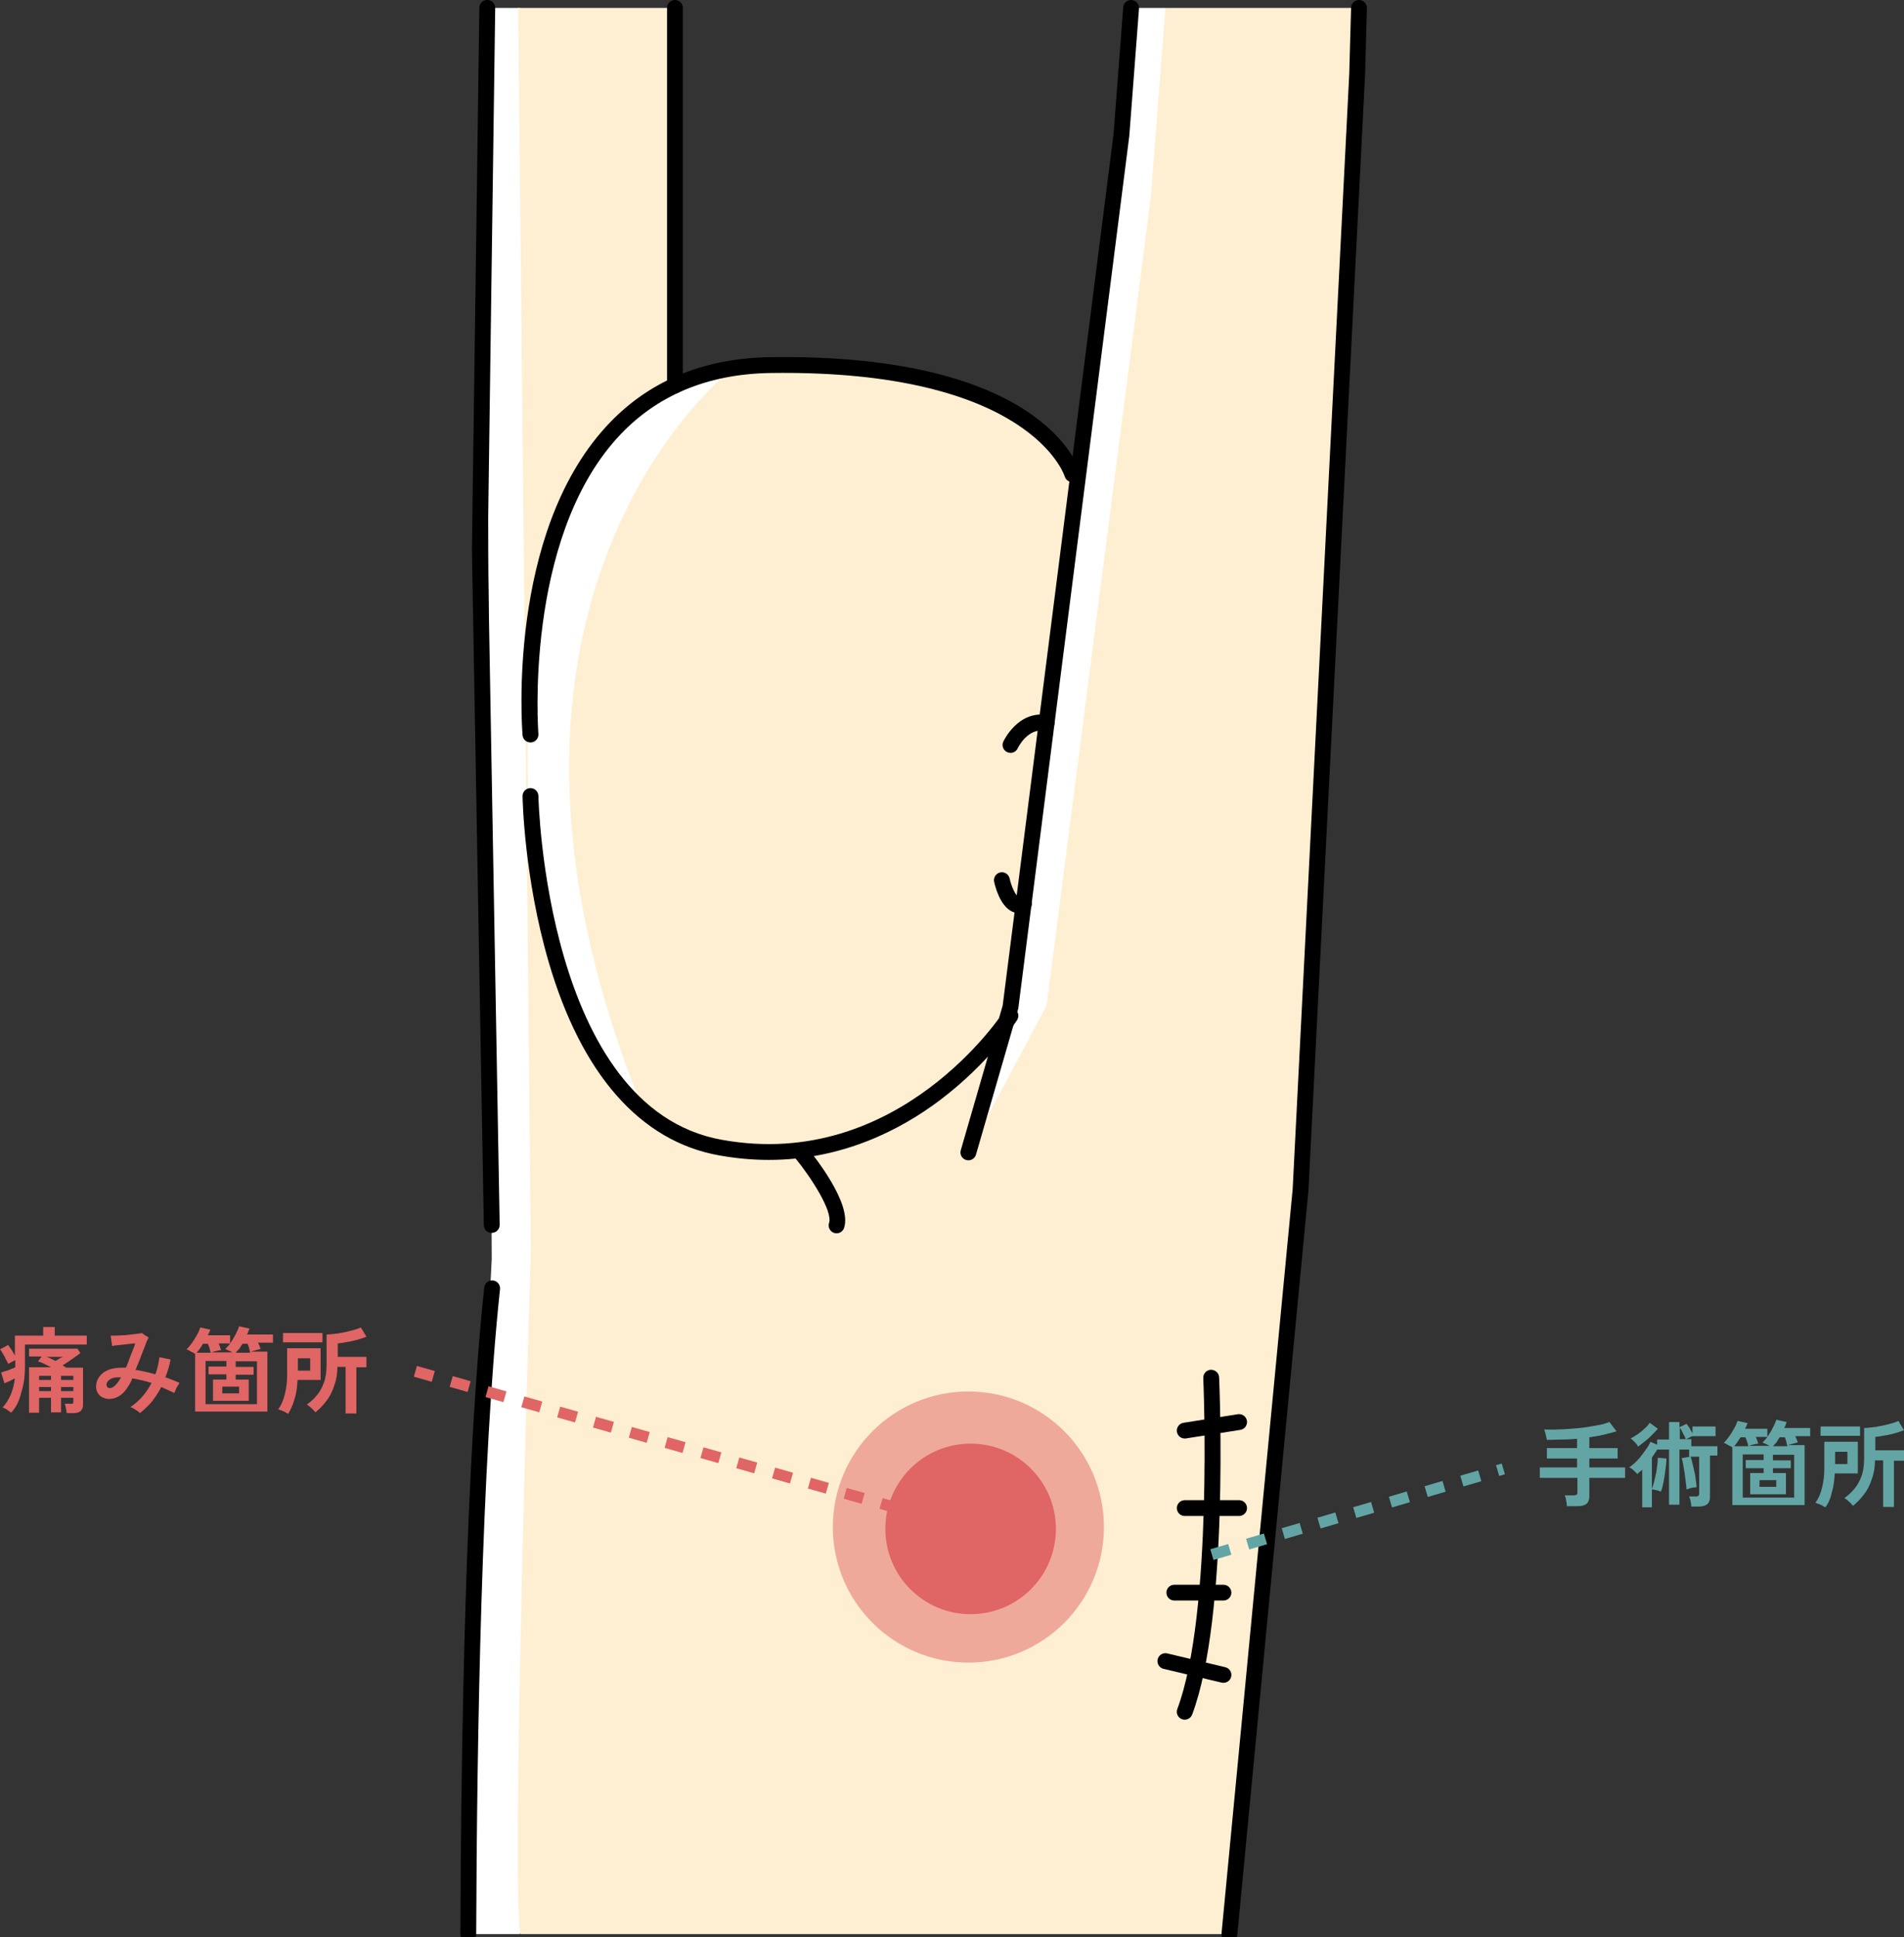 <?xml version="1.0" encoding="UTF-8"?>
<svg id="_レイヤー_1" data-name="レイヤー 1" xmlns="http://www.w3.org/2000/svg" viewBox="0 0 511.3 520.1">
  <rect x="0" y="0" width="511.3" height="520.1" fill="#333333" stroke="none"/>
  <defs>
    <style>
      .cls-1 {
        fill: #63a5a5;
      }

      .cls-1, .cls-2, .cls-3, .cls-4, .cls-5, .cls-6 {
        stroke-width: 0px;
      }

      .cls-3 {
        isolation: isolate;
        opacity: .5;
      }

      .cls-3, .cls-5 {
        fill: #e06565;
      }

      .cls-4 {
        fill: #fff;
      }

      .cls-6 {
        fill: #ffefd2;
      }
    </style>
  </defs>
  <polygon class="cls-4" points="261.35 303.62 271.35 272.72 301.95 32.82 303.75 2.12 312.95 2.12 315.85 179.82 283.55 297.72 261.35 303.62"/>
  <path class="cls-4" d="m139.55,2.12h-9.1l1.6,335.9-5.5,108.4-.9,72.9h13.9s34.9-54.4,35.1-56.1c.2-1.8,8.2-182.4,8.2-182.4l11.8-182.8-15.1,5.8,1.3-23.3L139.55,2.12Z"/>
  <path class="cls-6" d="m139.15,2.12l3.4,333.5s-5.4,169.8-2.8,183.7h190.4l19.2-199.8L364.95,2.12h-52l-3.9,50.7-28,217.2-21,39.3,11.3-39,17.9-140.3s-12.6-38-92.4-31.2c0,0-80.3,61.4-24,199.5,0,0-58.1-60.5-15.7-172.9,0,0,12.9-19.2,24-22V2.12h-42Z"/>
  <path class="cls-2" d="m206.48,311.44c-4.28,0-8.75-.38-13.41-1.22-21.12-3.79-36.95-21.78-45.76-52.03-6.55-22.5-6.97-43.54-6.98-44.42-.02-1.17.92-2.14,2.09-2.16,1.17-.02,2.14.92,2.16,2.09.01.84,1.95,83.86,49.25,92.34,47.65,8.64,75.46-34.02,75.73-34.45.63-.99,1.94-1.28,2.93-.65s1.28,1.94.65,2.93c-.3.47-7.44,11.54-20.87,21.63-10.25,7.7-25.88,15.94-45.8,15.94Z"/>
  <path class="cls-2" d="m142.45,199.35c-1.1,0-2.03-.84-2.12-1.95-.18-2.18-4.05-53.73,22.29-82.7,11.11-12.22,26.01-18.55,44.3-18.8,73.27-1.02,82.71,29.55,83.08,30.85.32,1.13-.34,2.3-1.47,2.62-1.13.32-2.3-.34-2.62-1.47-.08-.27-9.31-28.72-78.92-27.75-17.06.24-30.92,6.09-41.21,17.41-25.11,27.62-21.24,78.98-21.2,79.5.09,1.17-.78,2.19-1.95,2.29-.06,0-.12,0-.17,0Z"/>
  <path class="cls-2" d="m260.05,311.55c-.2,0-.39-.03-.59-.08-1.13-.33-1.78-1.5-1.45-2.63l11.25-38.84,29.77-233.98,2.6-34.05c.09-1.17,1.11-2.04,2.28-1.96,1.17.09,2.05,1.11,1.96,2.28l-2.61,34.21-29.82,234.36-.05.16-11.3,39c-.27.93-1.12,1.53-2.04,1.53Z"/>
  <path class="cls-2" d="m330.15,521.45c-.07,0-.14,0-.21,0-1.17-.11-2.02-1.15-1.91-2.32l19.1-199.8,15.19-299.31.5-17.95c.03-1.17,1.02-2.1,2.18-2.06,1.17.03,2.1,1.01,2.07,2.18l-.5,18-15.2,299.45-19.11,199.89c-.11,1.1-1.03,1.92-2.11,1.92Z"/>
  <path class="cls-2" d="m125.75,521.45h0c-1.17,0-2.12-.96-2.12-2.13.18-53.51,1.45-127.07,6.41-173.62.12-1.17,1.18-2.01,2.34-1.89,1.17.12,2.01,1.17,1.89,2.34-4.94,46.36-6.2,119.77-6.39,173.18,0,1.17-.96,2.12-2.12,2.12Z"/>
  <path class="cls-2" d="m132.05,331.05c-1.16,0-2.1-.93-2.12-2.09l-3.2-181.3,2-145.57c.02-1.16.96-2.1,2.12-2.1.01,0,.02,0,.03,0,1.17.02,2.11.98,2.1,2.15l-2,145.5,3.2,181.23c.02,1.17-.91,2.14-2.09,2.16-.01,0-.03,0-.04,0Z"/>
  <path class="cls-2" d="m181.25,105.65c-1.17,0-2.12-.95-2.12-2.12V2.12C179.12.95,180.08,0,181.25,0s2.12.95,2.12,2.12v101.4c0,1.17-.95,2.12-2.12,2.12Z"/>
  <path class="cls-2" d="m224.65,331.15c-.22,0-.45-.04-.67-.11-1.11-.37-1.71-1.57-1.34-2.69,1.04-3.12-4.89-12.33-9.22-17.57-.75-.9-.62-2.24.28-2.99.9-.75,2.24-.62,2.99.28,2.05,2.47,12.14,15.14,9.98,21.63-.3.89-1.13,1.45-2.02,1.45Z"/>
  <path class="cls-2" d="m271.35,202.15c-.3,0-.6-.06-.89-.2-1.06-.49-1.53-1.76-1.03-2.82.16-.35,4.09-8.58,12.02-7.09,1.15.22,1.91,1.33,1.7,2.48-.22,1.15-1.32,1.91-2.48,1.7-4.73-.89-7.36,4.65-7.38,4.71-.36.77-1.13,1.23-1.93,1.23Z"/>
  <path class="cls-2" d="m273.68,245.19c-.66,0-1.3-.15-1.92-.44-3.28-1.56-4.56-6.92-4.79-7.98-.24-1.15.49-2.28,1.64-2.52,1.15-.24,2.27.49,2.52,1.64.44,2.03,1.55,4.59,2.46,5.02.06.03.13.06.4-.07,1.05-.53,2.32-.12,2.86.92.53,1.04.12,2.33-.92,2.86-.74.38-1.5.57-2.24.57Z"/>
  <path class="cls-2" d="m318.15,461.75c-.25,0-.5-.04-.75-.14-1.1-.41-1.66-1.64-1.24-2.74,9.64-25.7,7-88.23,6.97-88.86-.05-1.17.86-2.17,2.03-2.22,1.17-.02,2.17.86,2.22,2.03.11,2.6,2.7,64.04-7.23,90.54-.32.85-1.13,1.38-1.99,1.38Z"/>
  <path class="cls-2" d="m328.55,451.85c-.16,0-.33-.02-.49-.06l-15.6-3.7c-1.14-.27-1.85-1.42-1.58-2.56s1.41-1.85,2.56-1.58l15.6,3.7c1.14.27,1.85,1.42,1.58,2.56-.23.98-1.1,1.63-2.07,1.63Z"/>
  <path class="cls-2" d="m328.55,429.75h-13.2c-1.17,0-2.12-.95-2.12-2.12s.95-2.12,2.12-2.12h13.2c1.17,0,2.12.95,2.12,2.12s-.95,2.12-2.12,2.12Z"/>
  <path class="cls-2" d="m332.75,407.05h-14.6c-1.17,0-2.12-.95-2.12-2.12s.95-2.12,2.12-2.12h14.6c1.17,0,2.12.95,2.12,2.12s-.95,2.12-2.12,2.12Z"/>
  <path class="cls-2" d="m318.15,386.25c-1.03,0-1.93-.75-2.1-1.79-.18-1.16.61-2.25,1.77-2.43l14.6-2.3c1.16-.18,2.25.61,2.43,1.77s-.61,2.25-1.77,2.43l-14.6,2.3c-.11.02-.22.03-.33.03Z"/>
  <circle class="cls-3" cx="260.05" cy="410.02" r="36.4"/>
  <circle class="cls-5" cx="260.65" cy="410.52" r="22.9"/>
  <g>
    <path class="cls-1" d="m420.8,404.52c0-.3-.1-.6-.1-1-.1-.4-.2-.8-.2-1.1-.1-.4-.2-.7-.3-.9h2.4c.3,0,.6-.1.8-.2s.2-.3.2-.7v-3.8h-10.1v-2.8h10v-2.4h-8.1v-2.8h8.1v-2.5c-1.3.1-2.7.2-4.1.2s-2.7.1-4,.1c-.1-.4-.2-.9-.3-1.4s-.3-1-.4-1.4c1.1,0,2.2.1,3.5,0,1.2,0,2.5-.1,3.8-.2s2.6-.2,3.9-.4c1.3-.2,2.4-.4,3.5-.6s2-.5,2.8-.8l1.9,2.5c-1,.3-2.2.6-3.4.9s-2.5.5-3.9.7v2.9h7.6v2.8h-7.6v2.4h9.6v2.8h-9.6v5c0,.9-.3,1.6-.8,2s-1.3.6-2.4.6h-2.8v.1Z"/>
    <path class="cls-1" d="m441,404.52v-9.9c-.2.2-.4.4-.7.6s-.4.4-.6.6c-.2-.3-.6-.6-1-1s-.8-.7-1.2-.8c.5-.4,1.1-.8,1.7-1.4.6-.6,1.1-1.1,1.6-1.8s1-1.3,1.4-1.9.8-1.2,1-1.8l1.8.8v-1.4h3.2v-4.7h2.8v1.4l1.9-.9c.2.3.5.6.8,1.1s.5,1,.8,1.4v-1.8h6.2v2.6h-6.2c-.3.1-.6.2-.9.4s-.6.3-.9.4c-.1-.2-.2-.6-.4-.9s-.4-.8-.6-1.2c-.2-.4-.4-.7-.6-1v3.1h3.1v1.9h7v2.5h-2v11.2c0,1.7-1,2.5-3.1,2.5h-1.9c0-.4-.1-.9-.2-1.4-.1-.6-.3-1-.4-1.3h1.8c.3,0,.6-.1.7-.2.1-.1.2-.3.2-.6v-9.9h-2.7v-1.9h-2.6v14.8h-2.8v-14.8h-3.2c-.2.4-.4.7-.7,1.1-.2.4-.5.7-.7,1.1v8.3c.2-.4.3-.9.5-1.5s.3-1.4.5-2.1.3-1.6.4-2.4.2-1.6.2-2.3l2.3.2c0,1-.1,2-.3,3.2-.1,1.1-.3,2.2-.5,3.2s-.4,1.9-.7,2.5c-.4-.2-.8-.3-1.2-.4-.5-.1-.9-.2-1.2-.2v4.8h-2.6v-.2Zm-1.1-16.1c-.2-.4-.5-.8-.9-1.2s-.7-.7-1.1-1c.7-.3,1.3-.8,2-1.2.7-.5,1.3-1,1.8-1.5.6-.5,1-1,1.3-1.5l2.2,1.6c-.4.5-1,1.1-1.6,1.7s-1.2,1.2-1.9,1.7-1.2,1-1.8,1.4Zm13,11.5c0-.5-.1-1.1-.2-1.9-.1-.8-.2-1.6-.3-2.4s-.3-1.6-.4-2.4c-.1-.7-.3-1.3-.4-1.7l2.4-.4c.2.5.3,1.1.5,1.8.2.7.3,1.5.5,2.2s.3,1.6.4,2.3.2,1.4.2,1.9c-.2,0-.5.1-.8.1s-.7.1-1,.2-.7.3-.9.3Z"/>
    <path class="cls-1" d="m465.2,404.42v-15.8c-.2-.1-.4-.3-.7-.4s-.6-.3-.9-.5-.5-.2-.7-.3c.5-.5,1-1.1,1.5-1.8.5-.7.9-1.4,1.3-2.1.4-.7.7-1.4.9-2l2.7.6c-.2.5-.4,1-.7,1.5h6v2.2h-3.1c.1.3.3.6.4,1s.2.6.3.8c-.3,0-.7.1-1.2.2s-.9.2-1.3.4h5.5c-.3-.2-.6-.3-1-.5s-.7-.3-.9-.4c.5-.5,1-1,1.5-1.8.5-.7.9-1.4,1.3-2.2.4-.8.7-1.4.9-2.1l2.8.6c-.1.2-.2.5-.3.8s-.2.5-.4.8h7v2.2h-4c.1.3.3.6.4.9.1.3.2.6.3.8-.2,0-.5.1-.9.2s-.7.2-1.1.3-.6.2-.8.2h4.6v16.1h-19.4v.3Zm.5-16.1h3.8c-.1-.3-.2-.7-.3-1.1s-.3-.9-.5-1.3h-1.3c-.6.9-1.1,1.7-1.7,2.4Zm2.3,13.8h13.8v-11.5h-5.7v1.5h4.8v2.1h-4.8v1.3h3.5v5.7h-9.6v-5.7h3.6v-1.3h-4.8v-2.2h4.8v-1.5h-5.6v11.6Zm4.5-2.9h4.5v-1.8h-4.5v1.8Zm3.6-10.9h3.9c-.1-.3-.2-.7-.3-1.2s-.3-.9-.4-1.2h-1.4c-.3.5-.6.9-.8,1.3-.4.4-.7.8-1,1.1Z"/>
    <path class="cls-1" d="m490.2,404.72c-.3-.2-.8-.4-1.3-.7-.5-.2-1-.4-1.4-.5.8-1.1,1.4-2.4,1.8-4.1.4-1.6.6-3.3.6-5.1v-7.2h9v8.5h-6.2c-.1,1.9-.3,3.6-.8,5.1-.3,1.6-.9,2.9-1.7,4Zm-1.3-19.2v-2.5h10.6v2.5h-10.6Zm3.9,7.6h3.3v-3.3h-3.3v3.3Zm12.9,11.4v-12.4h-2.2c0,1.9-.3,3.6-.9,5.2-.5,1.5-1.2,2.9-2.1,4-.9,1.2-1.8,2.1-2.9,3-.1-.2-.4-.4-.6-.7-.3-.3-.6-.5-.9-.8s-.6-.4-.8-.6c1-.7,1.9-1.5,2.7-2.5.8-.9,1.4-2.1,1.9-3.4.5-1.4.7-3,.7-4.9v-8c1,0,2.1-.2,3.2-.3,1.1-.2,2.2-.4,3.3-.7,1.1-.3,1.9-.5,2.7-.9l1.5,2.5c-.7.3-1.5.5-2.4.8-.9.2-1.8.5-2.7.6-.9.2-1.8.3-2.6.4v3.6h7.7v2.8h-2.7v12.4h-2.9v-.1Z"/>
  </g>
  <g>
    <path class="cls-5" d="m3,379.32c-.3-.2-.7-.5-1.1-.8s-.9-.5-1.2-.6c1.8-2,2.9-4.6,3.3-7.8-.4.2-.9.4-1.4.7-.5.2-1,.4-1.4.6l-.9-2.9c.3-.1.7-.2,1.2-.4.5-.1,1-.3,1.4-.5.5-.2.9-.3,1.2-.5v-1.9c-.3.2-.7.3-1,.5-.4.2-.7.4-.9.5-.1-.3-.3-.7-.6-1.2-.2-.5-.5-1-.8-1.5s-.5-.9-.8-1.2l2.2-1.2c.2.3.5.8.9,1.3.3.6.7,1.1.9,1.6v-5.4h7.6v-2.3h3.1v2.3h8.6v2.4H6.7v6c0,2.5-.3,4.8-1,6.9-.5,2.2-1.4,4-2.7,5.4Zm14.9.1c0-.3-.1-.8-.2-1.3-.1-.5-.2-.9-.3-1.2h1.6c.3,0,.5,0,.6-.1s.1-.3.1-.6v-.9h-3.3v3.9h-2.7v-3.9h-3.2v4h-2.7v-12.2h5.9l-1.8-.9c-.6-.3-1.1-.5-1.7-.7l1-1.3h-3.4v-2.1h13l.8,1.2c-.4.3-.8.6-1.4,1s-1.1.8-1.7,1.2c-.6.4-1.2.8-1.7,1.1.2.1.4.2.5.3.2.1.3.2.5.3h4.5v9.9c0,.8-.2,1.3-.6,1.7-.4.4-1.1.6-2,.6h-1.8Zm-7.4-8.9h3.2v-1.1h-3.2v1.1Zm0,3h3.2v-1.1h-3.2v1.1Zm4.4-8.1c.3-.2.7-.4,1-.6s.7-.4,1-.5h-4.4c.4.1.8.3,1.2.5s.8.4,1.2.6Zm1.5,5.1h3.3v-1.1h-3.3v1.1Zm0,3h3.3v-1.1h-3.3v1.1Z"/>
    <path class="cls-5" d="m37.6,379.42c-.3-.3-.7-.6-1.2-.9s-.9-.6-1.4-.7c2.4-1.6,4.3-3.8,5.7-6.5-.9-.3-1.8-.5-2.6-.7-.9-.2-1.7-.4-2.6-.5,0,.1-.1.2-.1.3s-.1.2-.1.3c-.8,1.6-1.7,2.9-2.7,3.7-1,.8-2.1,1.2-3.3,1.2-.6,0-1.1-.1-1.7-.4-.5-.2-1-.6-1.3-1.1s-.5-1.1-.5-1.8c0-1,.3-1.9.9-2.7.6-.8,1.4-1.4,2.4-1.8s2.3-.6,3.7-.6h1c.4-.8.7-1.6,1-2.5.3-.8.6-1.6.9-2.3.3-.7.5-1.3.6-1.7-.3,0-.7,0-1.3.1s-1.1.1-1.8.2c-.6.1-1.2.1-1.8.2s-1,.1-1.3.2c0-.4-.1-.9-.2-1.4-.1-.6-.1-1.1-.2-1.4h1.4c.6,0,1.2-.1,1.9-.1s1.4-.1,2.1-.2,1.3-.1,1.8-.2,1-.1,1.2-.2c.2.2.5.3.8.6.4.2.7.4,1,.6-.1.2-.3.7-.6,1.3-.2.6-.5,1.3-.8,2.1-.3.8-.7,1.7-1,2.6-.4.9-.7,1.8-1.1,2.7.8.1,1.7.3,2.6.5.9.2,1.8.4,2.7.7.3-.7.5-1.5.7-2.3s.3-1.6.4-2.3c.4.1.9.2,1.5.3s1,.2,1.5.3c-.3,1.7-.8,3.3-1.4,4.8.7.2,1.3.5,1.9.7s1.3.5,1.9.8c-.1.2-.3.5-.5.8s-.4.7-.5,1c-.2.4-.3.7-.4.9-1.2-.6-2.4-1.1-3.5-1.6-.7,1.4-1.6,2.7-2.5,3.9-.9,1.1-2,2.1-3.2,3.1Zm-8.1-6.7c.5,0,1-.3,1.5-.8s1-1.2,1.5-2.1h-.7c-.7,0-1.3.1-1.8.3-.5.2-.8.5-1.1.8-.2.3-.3.6-.3,1,.1.5.4.8.9.8Z"/>
    <path class="cls-5" d="m52.4,379.32v-15.8c-.2-.1-.4-.3-.7-.4s-.6-.3-.9-.5-.5-.2-.7-.3c.5-.5,1-1.1,1.5-1.8.5-.7.9-1.4,1.3-2.1.4-.7.7-1.4.9-2l2.7.6c-.2.5-.4,1-.7,1.5h6v2.2h-3.1c.1.3.3.6.4,1s.2.6.3.8c-.3,0-.7.1-1.2.2s-.9.2-1.3.4h5.5c-.3-.2-.6-.3-1-.5s-.7-.3-.9-.4c.5-.5,1-1,1.5-1.8.5-.7.9-1.4,1.3-2.2.4-.8.7-1.4.9-2.1l2.8.6c-.1.2-.2.5-.3.8s-.2.5-.4.8h7v2.2h-4c.1.3.3.6.4.9.1.3.2.6.3.8-.2,0-.5.1-.9.2s-.7.2-1.1.3-.6.2-.8.2h4.6v16.1h-19.4v.3Zm.4-16.1h3.8c-.1-.3-.2-.7-.3-1.1s-.3-.9-.5-1.3h-1.3c-.5.9-1.1,1.7-1.7,2.4Zm2.4,13.8h13.8v-11.5h-5.7v1.5h4.8v2.1h-4.8v1.3h3.5v5.7h-9.6v-5.7h3.6v-1.4h-4.8v-2.1h4.8v-1.5h-5.6v11.6Zm4.5-2.9h4.5v-1.8h-4.5v1.8Zm3.6-10.9h3.9c-.1-.3-.2-.7-.3-1.2s-.3-.9-.4-1.2h-1.4c-.3.5-.6.9-.8,1.3-.4.4-.7.7-1,1.1Z"/>
    <path class="cls-5" d="m77.4,379.62c-.3-.2-.8-.4-1.3-.7-.5-.2-1-.4-1.4-.5.8-1.1,1.4-2.4,1.8-4.1.4-1.6.6-3.3.6-5.1v-7.2h9v8.5h-6.2c-.1,1.9-.3,3.6-.8,5.1-.4,1.5-1,2.8-1.7,4Zm-1.4-19.2v-2.5h10.6v2.5h-10.6Zm4,7.6h3.3v-3.3h-3.3v3.3Zm12.8,11.4v-12.4h-2.2c0,1.9-.3,3.6-.9,5.2-.5,1.5-1.2,2.9-2.1,4-.9,1.2-1.8,2.1-2.9,3-.1-.2-.4-.4-.6-.7-.3-.3-.6-.5-.9-.8s-.6-.4-.8-.6c1-.7,1.9-1.5,2.7-2.5.8-.9,1.4-2.1,1.9-3.4.5-1.4.7-3,.7-4.9v-8c1,0,2.1-.2,3.2-.3,1.1-.2,2.2-.4,3.3-.7,1.1-.3,1.9-.5,2.7-.9l1.5,2.5c-.7.3-1.5.5-2.4.8-.9.2-1.8.5-2.7.6-.9.2-1.8.3-2.6.4v3.6h7.7v2.8h-2.7v12.4h-2.9v-.1Z"/>
  </g>
  <path class="cls-1" d="m325.87,418.86l-.85-2.88,4.8-1.41.85,2.88-4.8,1.41Zm9.59-2.82l-.85-2.88,4.8-1.41.85,2.88-4.8,1.41Zm9.59-2.82l-.85-2.88,4.8-1.41.85,2.88-4.8,1.41Zm9.59-2.82l-.85-2.88,4.8-1.41.85,2.88-4.8,1.41Zm9.59-2.82l-.85-2.88,4.8-1.41.85,2.88-4.8,1.41Zm9.59-2.82l-.85-2.88,4.8-1.41.85,2.88-4.8,1.41Zm9.59-2.82l-.85-2.88,4.8-1.41.85,2.88-4.8,1.41Zm9.59-2.82l-.85-2.88,4.8-1.41.85,2.88-4.8,1.41Zm9.59-2.82l-.85-2.88,1.54-.45.85,2.88-1.54.45Z"/>
  <path class="cls-5" d="m260.24,411.97l-4.81-1.37.82-2.89,4.81,1.37-.82,2.89Zm-9.62-2.73l-4.81-1.37.82-2.89,4.81,1.37-.82,2.89Zm-9.62-2.73l-4.81-1.37.82-2.89,4.81,1.37-.82,2.89Zm-9.62-2.73l-4.81-1.37.82-2.89,4.81,1.37-.82,2.89Zm-9.62-2.73l-4.81-1.37.82-2.89,4.81,1.37-.82,2.89Zm-9.62-2.73l-4.81-1.37.82-2.89,4.81,1.37-.82,2.89Zm-9.62-2.73l-4.81-1.37.82-2.89,4.81,1.37-.82,2.89Zm-9.62-2.73l-4.81-1.37.82-2.89,4.81,1.37-.82,2.89Zm-9.62-2.73l-4.81-1.37.82-2.89,4.81,1.37-.82,2.89Zm-9.62-2.73l-4.81-1.37.82-2.89,4.81,1.37-.82,2.89Zm-9.62-2.73l-4.81-1.37.82-2.89,4.81,1.37-.82,2.89Zm-9.62-2.73l-4.81-1.37.82-2.89,4.81,1.37-.82,2.89Zm-9.62-2.73l-4.81-1.37.82-2.89,4.81,1.37-.82,2.89Zm-9.62-2.73l-4.81-1.37.82-2.89,4.81,1.37-.82,2.89Zm-9.62-2.73l-4.81-1.37.82-2.89,4.81,1.37-.82,2.89Zm-9.62-2.73l-4.81-1.37.82-2.89,4.81,1.37-.82,2.89Z"/>
</svg>